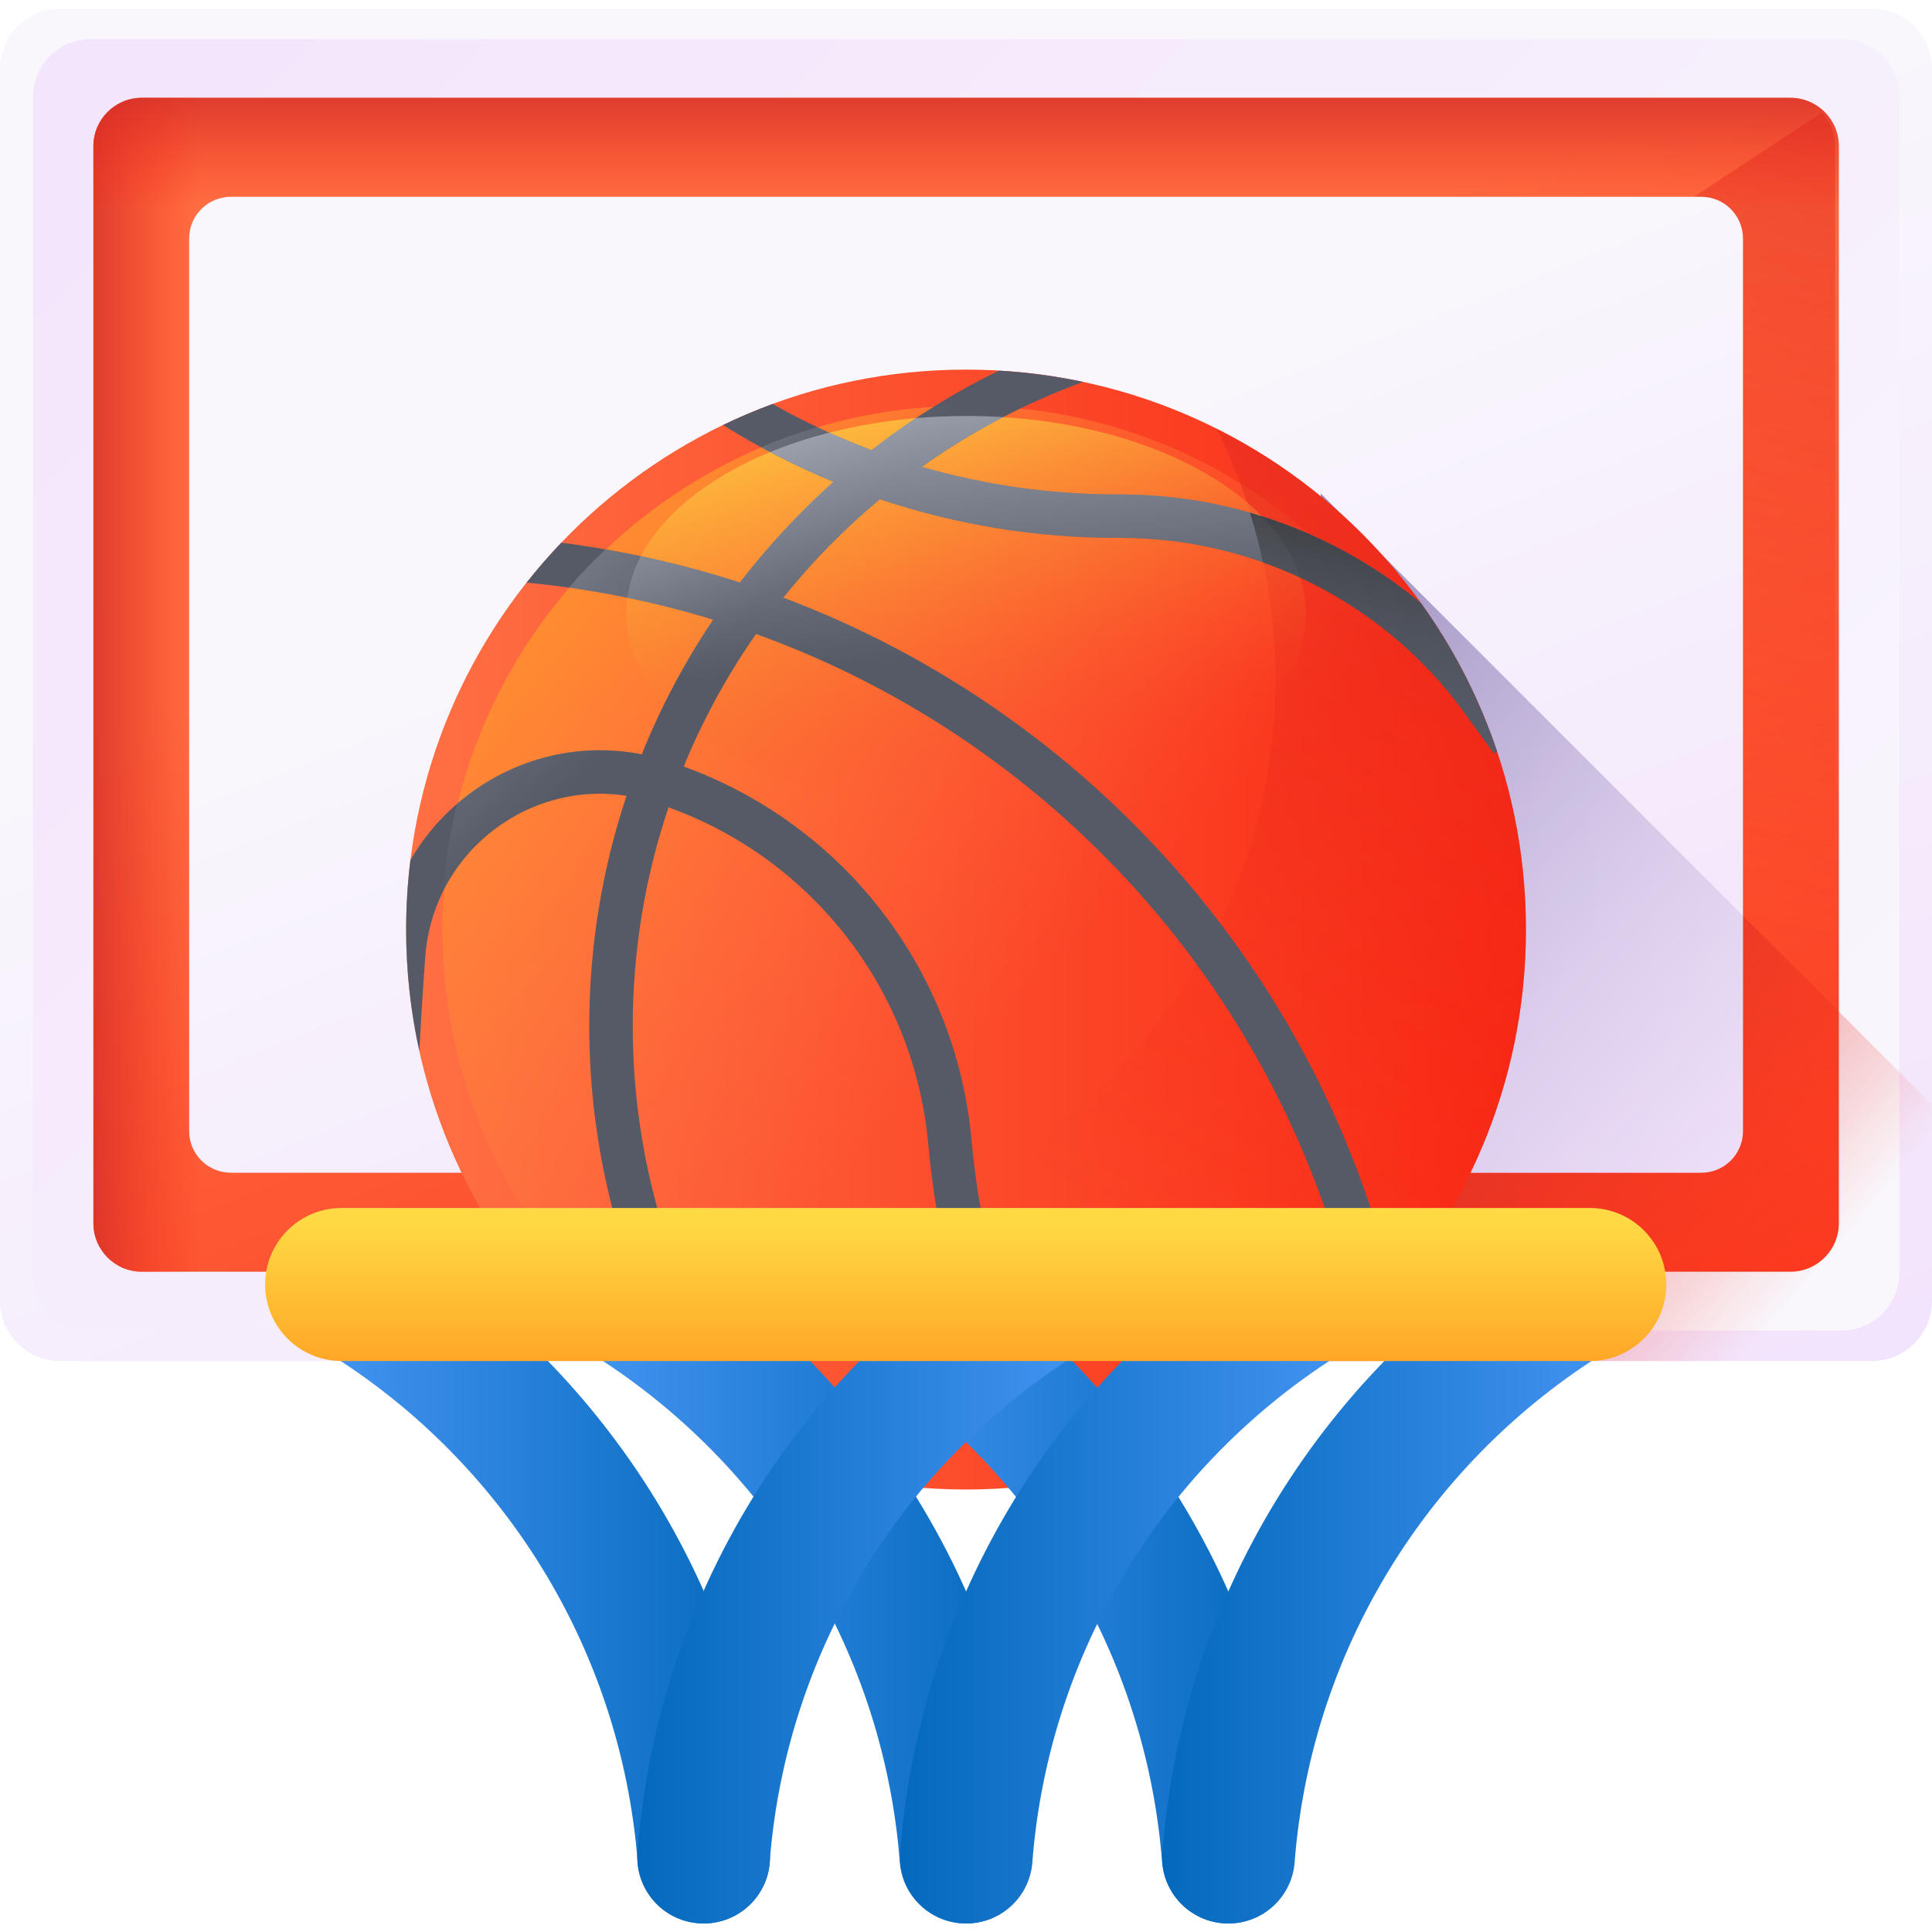 <svg width="32" height="32" viewBox="0 0 32 32" fill="none" xmlns="http://www.w3.org/2000/svg">
<g clip-path="url(#clip0_152_502)">
<path d="M31.002 22.543H0.998C0.447 22.543 0 22.096 0 21.545V1.139C0 0.588 0.447 0.142 0.998 0.142H31.002C31.553 0.142 32 0.588 32 1.139V21.545C32 22.096 31.553 22.543 31.002 22.543V22.543Z" fill="url(#paint0_linear_152_502)"/>
<path d="M30.502 22.038H1.505C0.976 22.038 0.547 21.609 0.547 21.079V1.606C0.547 1.077 0.976 0.647 1.505 0.647H30.502C31.031 0.647 31.46 1.077 31.46 1.606V21.079C31.46 21.609 31.031 22.038 30.502 22.038Z" fill="url(#paint1_linear_152_502)"/>
<path d="M29.654 21.064H2.349C1.906 21.064 1.547 20.705 1.547 20.262V2.422C1.547 1.979 1.906 1.62 2.349 1.62H29.654C30.098 1.62 30.457 1.979 30.457 2.422V20.262C30.457 20.705 30.098 21.064 29.654 21.064Z" fill="url(#paint2_linear_152_502)"/>
<path d="M4.143 1.62H2.349C1.906 1.62 1.547 1.979 1.547 2.422V20.262C1.547 20.705 1.906 21.064 2.349 21.064H4.143V1.62Z" fill="url(#paint3_linear_152_502)"/>
<path d="M29.654 1.62H2.349C1.906 1.62 1.547 1.979 1.547 2.422V3.875H30.457V2.422C30.457 1.979 30.098 1.62 29.654 1.62V1.62Z" fill="url(#paint4_linear_152_502)"/>
<path d="M2.288 21.064H29.593C30.036 21.064 30.395 20.704 30.395 20.261V2.422C30.395 2.207 30.31 2.011 30.172 1.867L1.602 20.675C1.742 20.908 1.996 21.064 2.288 21.064V21.064Z" fill="url(#paint5_linear_152_502)"/>
<path d="M21.875 8.173V22.543H31C31.551 22.543 31.998 22.096 31.998 21.545V18.296L21.875 8.173Z" fill="url(#paint6_linear_152_502)"/>
<path d="M28.18 19.424H3.823C3.442 19.424 3.133 19.115 3.133 18.734V3.95C3.133 3.569 3.442 3.26 3.823 3.26H28.179C28.561 3.26 28.869 3.569 28.869 3.95V18.734C28.87 19.115 28.561 19.424 28.18 19.424Z" fill="url(#paint7_linear_152_502)"/>
<path d="M21.875 8.173V19.424H28.176C28.557 19.424 28.866 19.115 28.866 18.734V15.164L21.875 8.173Z" fill="url(#paint8_linear_152_502)"/>
<path d="M16.001 24.671C21.123 24.671 25.275 20.519 25.275 15.396C25.275 10.274 21.123 6.122 16.001 6.122C10.879 6.122 6.727 10.274 6.727 15.396C6.727 20.519 10.879 24.671 16.001 24.671Z" fill="url(#paint9_linear_152_502)"/>
<path d="M16.004 24.073C20.796 24.073 24.68 20.188 24.68 15.397C24.68 10.605 20.796 6.721 16.004 6.721C11.213 6.721 7.328 10.605 7.328 15.397C7.328 20.188 11.213 24.073 16.004 24.073Z" fill="url(#paint10_linear_152_502)"/>
<path d="M20.148 7.1C20.774 8.348 21.126 9.757 21.126 11.248C21.126 16.37 16.974 20.523 11.852 20.523C10.36 20.523 8.951 20.17 7.703 19.545C9.226 22.584 12.369 24.67 15.999 24.67C21.122 24.67 25.274 20.518 25.274 15.396C25.274 11.765 23.187 8.622 20.148 7.1V7.1Z" fill="url(#paint11_linear_152_502)"/>
<path d="M16.003 13.432C19.111 13.432 21.63 11.967 21.63 10.161C21.63 8.354 19.111 6.89 16.003 6.89C12.895 6.89 10.375 8.354 10.375 10.161C10.375 11.967 12.895 13.432 16.003 13.432Z" fill="url(#paint12_linear_152_502)"/>
<path d="M23.535 9.988C22.16 8.841 20.398 8.189 18.561 8.189C18.554 8.189 18.546 8.189 18.538 8.189L18.504 8.189C17.401 8.189 16.316 8.035 15.269 7.732C16.094 7.145 16.99 6.673 17.939 6.326C17.485 6.229 17.019 6.166 16.544 6.139C15.836 6.484 15.163 6.899 14.533 7.38C14.5 7.404 14.469 7.43 14.436 7.455C13.872 7.244 13.323 6.989 12.796 6.691C12.516 6.795 12.242 6.911 11.975 7.04C12.558 7.404 13.171 7.719 13.805 7.981C13.254 8.473 12.747 9.013 12.294 9.597C12.281 9.614 12.268 9.631 12.255 9.648C11.295 9.338 10.303 9.117 9.296 8.989C9.095 9.2 8.903 9.421 8.722 9.65C9.772 9.75 10.809 9.956 11.812 10.264C11.34 10.965 10.944 11.712 10.63 12.494C9.696 12.31 8.73 12.502 7.924 13.043C7.453 13.36 7.071 13.773 6.797 14.248C6.751 14.624 6.727 15.008 6.727 15.397C6.727 16.088 6.803 16.761 6.946 17.409C6.961 17.13 6.993 16.538 7.043 15.852C7.108 14.951 7.575 14.145 8.326 13.64C8.939 13.229 9.666 13.07 10.378 13.181C9.968 14.408 9.76 15.691 9.76 17.002C9.76 19.366 10.459 21.679 11.747 23.64C12.161 23.854 12.594 24.038 13.042 24.189C11.39 22.167 10.48 19.618 10.48 17.002C10.48 15.756 10.68 14.537 11.073 13.372C13.455 14.23 15.136 16.395 15.373 18.931C15.447 19.72 15.542 20.286 15.657 20.615C16.157 22.058 16.988 23.366 18.077 24.438C18.352 24.375 18.622 24.299 18.887 24.213C17.726 23.169 16.846 21.849 16.337 20.379C16.244 20.113 16.157 19.574 16.09 18.864C15.827 16.052 13.964 13.652 11.324 12.697C11.64 11.924 12.042 11.188 12.523 10.501C17.616 12.337 21.418 16.717 22.494 22.018C22.703 21.813 22.902 21.599 23.09 21.376C21.849 16.125 18.039 11.804 12.974 9.899C13.451 9.304 13.987 8.757 14.573 8.269C15.837 8.693 17.158 8.909 18.504 8.909L18.541 8.909H18.562C20.801 8.909 22.916 9.975 24.224 11.764L24.748 12.483L24.797 12.448C24.499 11.56 24.071 10.733 23.535 9.988V9.988Z" fill="#555A66"/>
<path d="M14.568 8.268C15.831 8.693 17.152 8.909 18.498 8.909L18.535 8.909H18.556C20.348 8.909 22.06 9.592 23.343 10.782C22.887 10.058 22.327 9.405 21.684 8.846C20.711 8.419 19.647 8.189 18.555 8.189C18.548 8.189 18.54 8.189 18.532 8.189L18.498 8.189C17.395 8.189 16.31 8.035 15.263 7.732C15.78 7.364 16.324 7.042 16.892 6.767C16.598 6.736 16.298 6.721 15.995 6.721C15.814 6.721 15.635 6.727 15.457 6.738C15.138 6.937 14.828 7.15 14.527 7.379C14.494 7.404 14.463 7.43 14.43 7.455C14.127 7.342 13.827 7.215 13.534 7.076C13.215 7.17 12.904 7.281 12.602 7.409C12.991 7.621 13.391 7.812 13.799 7.981C13.248 8.472 12.741 9.013 12.288 9.597C12.275 9.614 12.262 9.631 12.249 9.648C11.524 9.413 10.781 9.23 10.027 9.1C9.815 9.301 9.613 9.512 9.422 9.734C10.231 9.848 11.029 10.024 11.806 10.263C11.334 10.964 10.938 11.711 10.624 12.493C9.69 12.309 8.724 12.501 7.918 13.043C7.797 13.124 7.682 13.212 7.573 13.305C7.459 13.77 7.38 14.249 7.344 14.74C7.566 14.302 7.898 13.924 8.32 13.64C8.933 13.228 9.66 13.069 10.372 13.18C9.962 14.408 9.754 15.691 9.754 17.001C9.754 18.949 10.229 20.861 11.115 22.571C11.51 22.84 11.928 23.077 12.366 23.279C11.14 21.427 10.474 19.239 10.474 17.001C10.474 15.756 10.674 14.537 11.067 13.372C13.449 14.23 15.13 16.394 15.367 18.93C15.441 19.719 15.537 20.286 15.651 20.615C16.074 21.836 16.735 22.96 17.588 23.926C17.86 23.875 18.128 23.812 18.391 23.737C17.472 22.779 16.766 21.634 16.331 20.379C16.238 20.112 16.151 19.574 16.084 18.863C15.821 16.052 13.959 13.652 11.318 12.697C11.635 11.924 12.036 11.188 12.517 10.5C17.386 12.256 21.074 16.336 22.33 21.323C22.53 21.11 22.719 20.887 22.896 20.654C21.489 15.731 17.8 11.716 12.968 9.899C13.445 9.304 13.981 8.757 14.568 8.268V8.268Z" fill="url(#paint13_linear_152_502)"/>
<path d="M18.561 8.188C18.553 8.188 18.545 8.188 18.538 8.188L18.503 8.189C17.4 8.189 16.315 8.035 15.268 7.731C15.698 7.425 16.148 7.151 16.614 6.909C16.412 6.896 16.208 6.89 16 6.89C15.719 6.89 15.442 6.902 15.171 6.925C14.954 7.069 14.741 7.22 14.532 7.379C14.499 7.404 14.468 7.43 14.436 7.455C14.199 7.366 13.966 7.27 13.735 7.166C13.389 7.254 13.061 7.362 12.756 7.488C13.098 7.668 13.448 7.833 13.805 7.98C13.253 8.472 12.746 9.012 12.293 9.597C12.28 9.614 12.267 9.631 12.254 9.648C11.717 9.474 11.168 9.329 10.614 9.212C10.499 9.432 10.423 9.663 10.391 9.9C10.87 9.999 11.345 10.12 11.812 10.263C11.51 10.712 11.239 11.18 11.001 11.663C11.16 11.841 11.346 12.01 11.557 12.168C11.83 11.587 12.152 11.029 12.522 10.5C14.324 11.15 15.964 12.118 17.379 13.333C17.685 13.288 17.981 13.229 18.265 13.156C16.746 11.76 14.956 10.644 12.973 9.899C13.45 9.303 13.986 8.757 14.573 8.268C15.836 8.693 17.157 8.908 18.503 8.908L18.54 8.908H18.561C19.602 8.908 20.616 9.139 21.535 9.566C21.42 9.202 21.201 8.859 20.898 8.548C20.15 8.313 19.363 8.188 18.561 8.188V8.188Z" fill="url(#paint14_linear_152_502)"/>
<path d="M24.789 12.445C24.771 12.392 24.753 12.34 24.734 12.288C24.732 12.28 24.729 12.273 24.727 12.266C24.71 12.22 24.693 12.174 24.676 12.129C24.672 12.118 24.668 12.108 24.664 12.098C24.648 12.055 24.631 12.012 24.615 11.97C24.61 11.959 24.605 11.947 24.601 11.936C24.584 11.894 24.567 11.853 24.55 11.812C24.545 11.8 24.54 11.788 24.535 11.777C24.518 11.736 24.5 11.695 24.482 11.654C24.477 11.643 24.472 11.632 24.467 11.621C24.448 11.578 24.429 11.536 24.41 11.495C24.405 11.485 24.401 11.476 24.397 11.467C24.376 11.422 24.354 11.377 24.332 11.332C24.329 11.326 24.327 11.321 24.324 11.315C24.223 11.109 24.114 10.907 23.999 10.71C23.998 10.709 23.997 10.708 23.997 10.707C23.969 10.66 23.941 10.613 23.913 10.567C23.909 10.56 23.904 10.553 23.9 10.546C23.875 10.505 23.85 10.465 23.824 10.425C23.818 10.415 23.812 10.405 23.805 10.396C23.782 10.358 23.758 10.322 23.733 10.285C23.726 10.274 23.718 10.262 23.711 10.251C23.687 10.216 23.664 10.181 23.64 10.146C23.631 10.134 23.623 10.122 23.614 10.11C23.591 10.076 23.567 10.043 23.544 10.009C23.538 10.002 23.533 9.994 23.528 9.987C22.703 9.299 21.739 8.79 20.703 8.492C20.787 8.762 20.86 9.037 20.919 9.317C22.228 9.782 23.386 10.627 24.217 11.764L24.741 12.482L24.79 12.447C24.789 12.446 24.789 12.446 24.789 12.445V12.445Z" fill="url(#paint15_linear_152_502)"/>
<path d="M15.998 31.859C15.43 31.859 14.949 31.421 14.904 30.845C14.625 27.232 12.572 23.997 9.413 22.191C8.886 21.89 8.703 21.22 9.004 20.693C9.305 20.167 9.976 19.984 10.502 20.285C14.294 22.451 16.758 26.336 17.094 30.676C17.14 31.281 16.688 31.809 16.084 31.855C16.055 31.858 16.026 31.859 15.998 31.859V31.859Z" fill="url(#paint16_linear_152_502)"/>
<path d="M11.655 31.859C11.087 31.859 10.606 31.421 10.562 30.846C10.282 27.231 8.229 23.996 5.069 22.191C4.543 21.891 4.36 21.22 4.66 20.693C4.961 20.167 5.632 19.984 6.158 20.284C9.951 22.45 12.415 26.335 12.751 30.676C12.798 31.281 12.346 31.809 11.741 31.855C11.712 31.858 11.684 31.859 11.655 31.859V31.859Z" fill="url(#paint17_linear_152_502)"/>
<path d="M20.341 31.859C19.773 31.859 19.293 31.421 19.248 30.845C18.968 27.231 16.915 23.996 13.757 22.191C13.23 21.89 13.047 21.22 13.348 20.693C13.649 20.167 14.319 19.984 14.846 20.285C18.637 22.451 21.102 26.336 21.437 30.676C21.484 31.281 21.032 31.809 20.427 31.855C20.399 31.858 20.37 31.859 20.341 31.859V31.859Z" fill="url(#paint18_linear_152_502)"/>
<path d="M16.006 31.859C15.977 31.859 15.949 31.858 15.92 31.855C15.315 31.809 14.863 31.281 14.91 30.676C15.245 26.336 17.709 22.451 21.501 20.285C22.027 19.984 22.698 20.167 22.999 20.693C23.3 21.22 23.117 21.89 22.59 22.191C19.431 23.997 17.378 27.232 17.099 30.845C17.055 31.421 16.574 31.859 16.006 31.859V31.859Z" fill="url(#paint19_linear_152_502)"/>
<path d="M20.349 31.859C20.321 31.859 20.292 31.858 20.263 31.855C19.659 31.809 19.206 31.281 19.253 30.676C19.589 26.335 22.054 22.45 25.846 20.284C26.373 19.984 27.043 20.167 27.344 20.693C27.645 21.22 27.462 21.891 26.935 22.191C23.776 23.996 21.723 27.231 21.443 30.846C21.398 31.421 20.917 31.859 20.349 31.859V31.859Z" fill="url(#paint20_linear_152_502)"/>
<path d="M11.654 31.859C11.626 31.859 11.597 31.858 11.568 31.855C10.963 31.809 10.511 31.281 10.558 30.676C10.894 26.336 13.358 22.451 17.149 20.285C17.676 19.984 18.347 20.167 18.647 20.693C18.948 21.22 18.765 21.89 18.239 22.191C15.08 23.996 13.027 27.231 12.748 30.845C12.703 31.421 12.222 31.859 11.654 31.859V31.859Z" fill="url(#paint21_linear_152_502)"/>
<path d="M26.332 22.543H5.658C4.958 22.543 4.391 21.975 4.391 21.275C4.391 20.575 4.958 20.008 5.658 20.008H26.332C27.032 20.008 27.599 20.575 27.599 21.275C27.599 21.975 27.032 22.543 26.332 22.543V22.543Z" fill="url(#paint22_linear_152_502)"/>
</g>
<defs>
<linearGradient id="paint0_linear_152_502" x1="14.047" y1="6.402" x2="24.466" y2="32.761" gradientUnits="userSpaceOnUse">
<stop stop-color="#F9F7FC"/>
<stop offset="1" stop-color="#F0DDFC"/>
</linearGradient>
<linearGradient id="paint1_linear_152_502" x1="29.18" y1="24.519" x2="-8.524" y2="-13.184" gradientUnits="userSpaceOnUse">
<stop stop-color="#F9F7FC"/>
<stop offset="1" stop-color="#F0DDFC"/>
</linearGradient>
<linearGradient id="paint2_linear_152_502" x1="14.279" y1="6.984" x2="23.471" y2="30.238" gradientUnits="userSpaceOnUse">
<stop stop-color="#FF7044"/>
<stop offset="1" stop-color="#F92814"/>
</linearGradient>
<linearGradient id="paint3_linear_152_502" x1="3.327" y1="11.342" x2="0.817" y2="11.342" gradientUnits="userSpaceOnUse">
<stop stop-color="#F92814" stop-opacity="0"/>
<stop offset="1" stop-color="#C1272D"/>
</linearGradient>
<linearGradient id="paint4_linear_152_502" x1="16.002" y1="3.499" x2="16.002" y2="0.845" gradientUnits="userSpaceOnUse">
<stop stop-color="#F92814" stop-opacity="0"/>
<stop offset="1" stop-color="#C1272D"/>
</linearGradient>
<linearGradient id="paint5_linear_152_502" x1="17.965" y1="12.722" x2="24.946" y2="-14.961" gradientUnits="userSpaceOnUse">
<stop stop-color="#F92814" stop-opacity="0"/>
<stop offset="1" stop-color="#C1272D"/>
</linearGradient>
<linearGradient id="paint6_linear_152_502" x1="29.439" y1="21.817" x2="21.993" y2="15.459" gradientUnits="userSpaceOnUse">
<stop stop-color="#F92814" stop-opacity="0"/>
<stop offset="1" stop-color="#C1272D"/>
</linearGradient>
<linearGradient id="paint7_linear_152_502" x1="14.532" y1="7.624" x2="22.372" y2="27.46" gradientUnits="userSpaceOnUse">
<stop stop-color="#F9F7FC"/>
<stop offset="1" stop-color="#F0DDFC"/>
</linearGradient>
<linearGradient id="paint8_linear_152_502" x1="30.891" y1="21.832" x2="17.84" y2="10.204" gradientUnits="userSpaceOnUse">
<stop stop-color="#F0DDFC" stop-opacity="0"/>
<stop offset="0.289" stop-color="#C8B7E0" stop-opacity="0.289"/>
<stop offset="0.592" stop-color="#A595C8" stop-opacity="0.592"/>
<stop offset="0.84" stop-color="#8F81B8" stop-opacity="0.84"/>
<stop offset="1" stop-color="#8779B3"/>
</linearGradient>
<linearGradient id="paint9_linear_152_502" x1="6.727" y1="15.396" x2="25.275" y2="15.396" gradientUnits="userSpaceOnUse">
<stop stop-color="#FF7044"/>
<stop offset="1" stop-color="#F92814"/>
</linearGradient>
<linearGradient id="paint10_linear_152_502" x1="17.04" y1="16.432" x2="7.632" y2="7.025" gradientUnits="userSpaceOnUse">
<stop stop-color="#FF7044" stop-opacity="0"/>
<stop offset="1" stop-color="#FFA425"/>
</linearGradient>
<linearGradient id="paint11_linear_152_502" x1="16.322" y1="18.95" x2="29.07" y2="-4.759" gradientUnits="userSpaceOnUse">
<stop stop-color="#F92814" stop-opacity="0"/>
<stop offset="1" stop-color="#C1272D"/>
</linearGradient>
<linearGradient id="paint12_linear_152_502" x1="16.616" y1="12.759" x2="14.93" y2="5.615" gradientUnits="userSpaceOnUse">
<stop stop-color="#F45227" stop-opacity="0"/>
<stop offset="1" stop-color="#FFDA45"/>
</linearGradient>
<linearGradient id="paint13_linear_152_502" x1="11.707" y1="10.84" x2="4.828" y2="3.738" gradientUnits="userSpaceOnUse">
<stop stop-color="#BEC3D2" stop-opacity="0"/>
<stop offset="0.558" stop-color="#D4D9E4" stop-opacity="0.558"/>
<stop offset="1" stop-color="#E9EDF5"/>
</linearGradient>
<linearGradient id="paint14_linear_152_502" x1="16.075" y1="10.812" x2="15.275" y2="3.102" gradientUnits="userSpaceOnUse">
<stop stop-color="#BEC3D2" stop-opacity="0"/>
<stop offset="0.558" stop-color="#D4D9E4" stop-opacity="0.558"/>
<stop offset="1" stop-color="#E9EDF5"/>
</linearGradient>
<linearGradient id="paint15_linear_152_502" x1="22.43" y1="12.022" x2="23.222" y2="8.134" gradientUnits="userSpaceOnUse">
<stop stop-color="#555A66" stop-opacity="0"/>
<stop offset="1" stop-color="#333333"/>
</linearGradient>
<linearGradient id="paint16_linear_152_502" x1="8.859" y1="25.999" x2="17.097" y2="25.999" gradientUnits="userSpaceOnUse">
<stop stop-color="#4A98F7"/>
<stop offset="1" stop-color="#0469BC"/>
</linearGradient>
<linearGradient id="paint17_linear_152_502" x1="4.516" y1="25.999" x2="12.754" y2="25.999" gradientUnits="userSpaceOnUse">
<stop stop-color="#4A98F7"/>
<stop offset="1" stop-color="#0469BC"/>
</linearGradient>
<linearGradient id="paint18_linear_152_502" x1="13.203" y1="25.999" x2="21.441" y2="25.999" gradientUnits="userSpaceOnUse">
<stop stop-color="#4A98F7"/>
<stop offset="1" stop-color="#0469BC"/>
</linearGradient>
<linearGradient id="paint19_linear_152_502" x1="23.144" y1="25.999" x2="14.906" y2="25.999" gradientUnits="userSpaceOnUse">
<stop stop-color="#4A98F7"/>
<stop offset="1" stop-color="#0469BC"/>
</linearGradient>
<linearGradient id="paint20_linear_152_502" x1="27.489" y1="25.999" x2="19.25" y2="25.999" gradientUnits="userSpaceOnUse">
<stop stop-color="#4A98F7"/>
<stop offset="1" stop-color="#0469BC"/>
</linearGradient>
<linearGradient id="paint21_linear_152_502" x1="18.792" y1="25.999" x2="10.555" y2="25.999" gradientUnits="userSpaceOnUse">
<stop stop-color="#4A98F7"/>
<stop offset="1" stop-color="#0469BC"/>
</linearGradient>
<linearGradient id="paint22_linear_152_502" x1="15.995" y1="20.196" x2="15.995" y2="22.672" gradientUnits="userSpaceOnUse">
<stop stop-color="#FFDA45"/>
<stop offset="1" stop-color="#FFA425"/>
</linearGradient>
<clipPath id="clip0_152_502">
<rect width="32" height="32" fill="white"/>
</clipPath>
</defs>
</svg>
